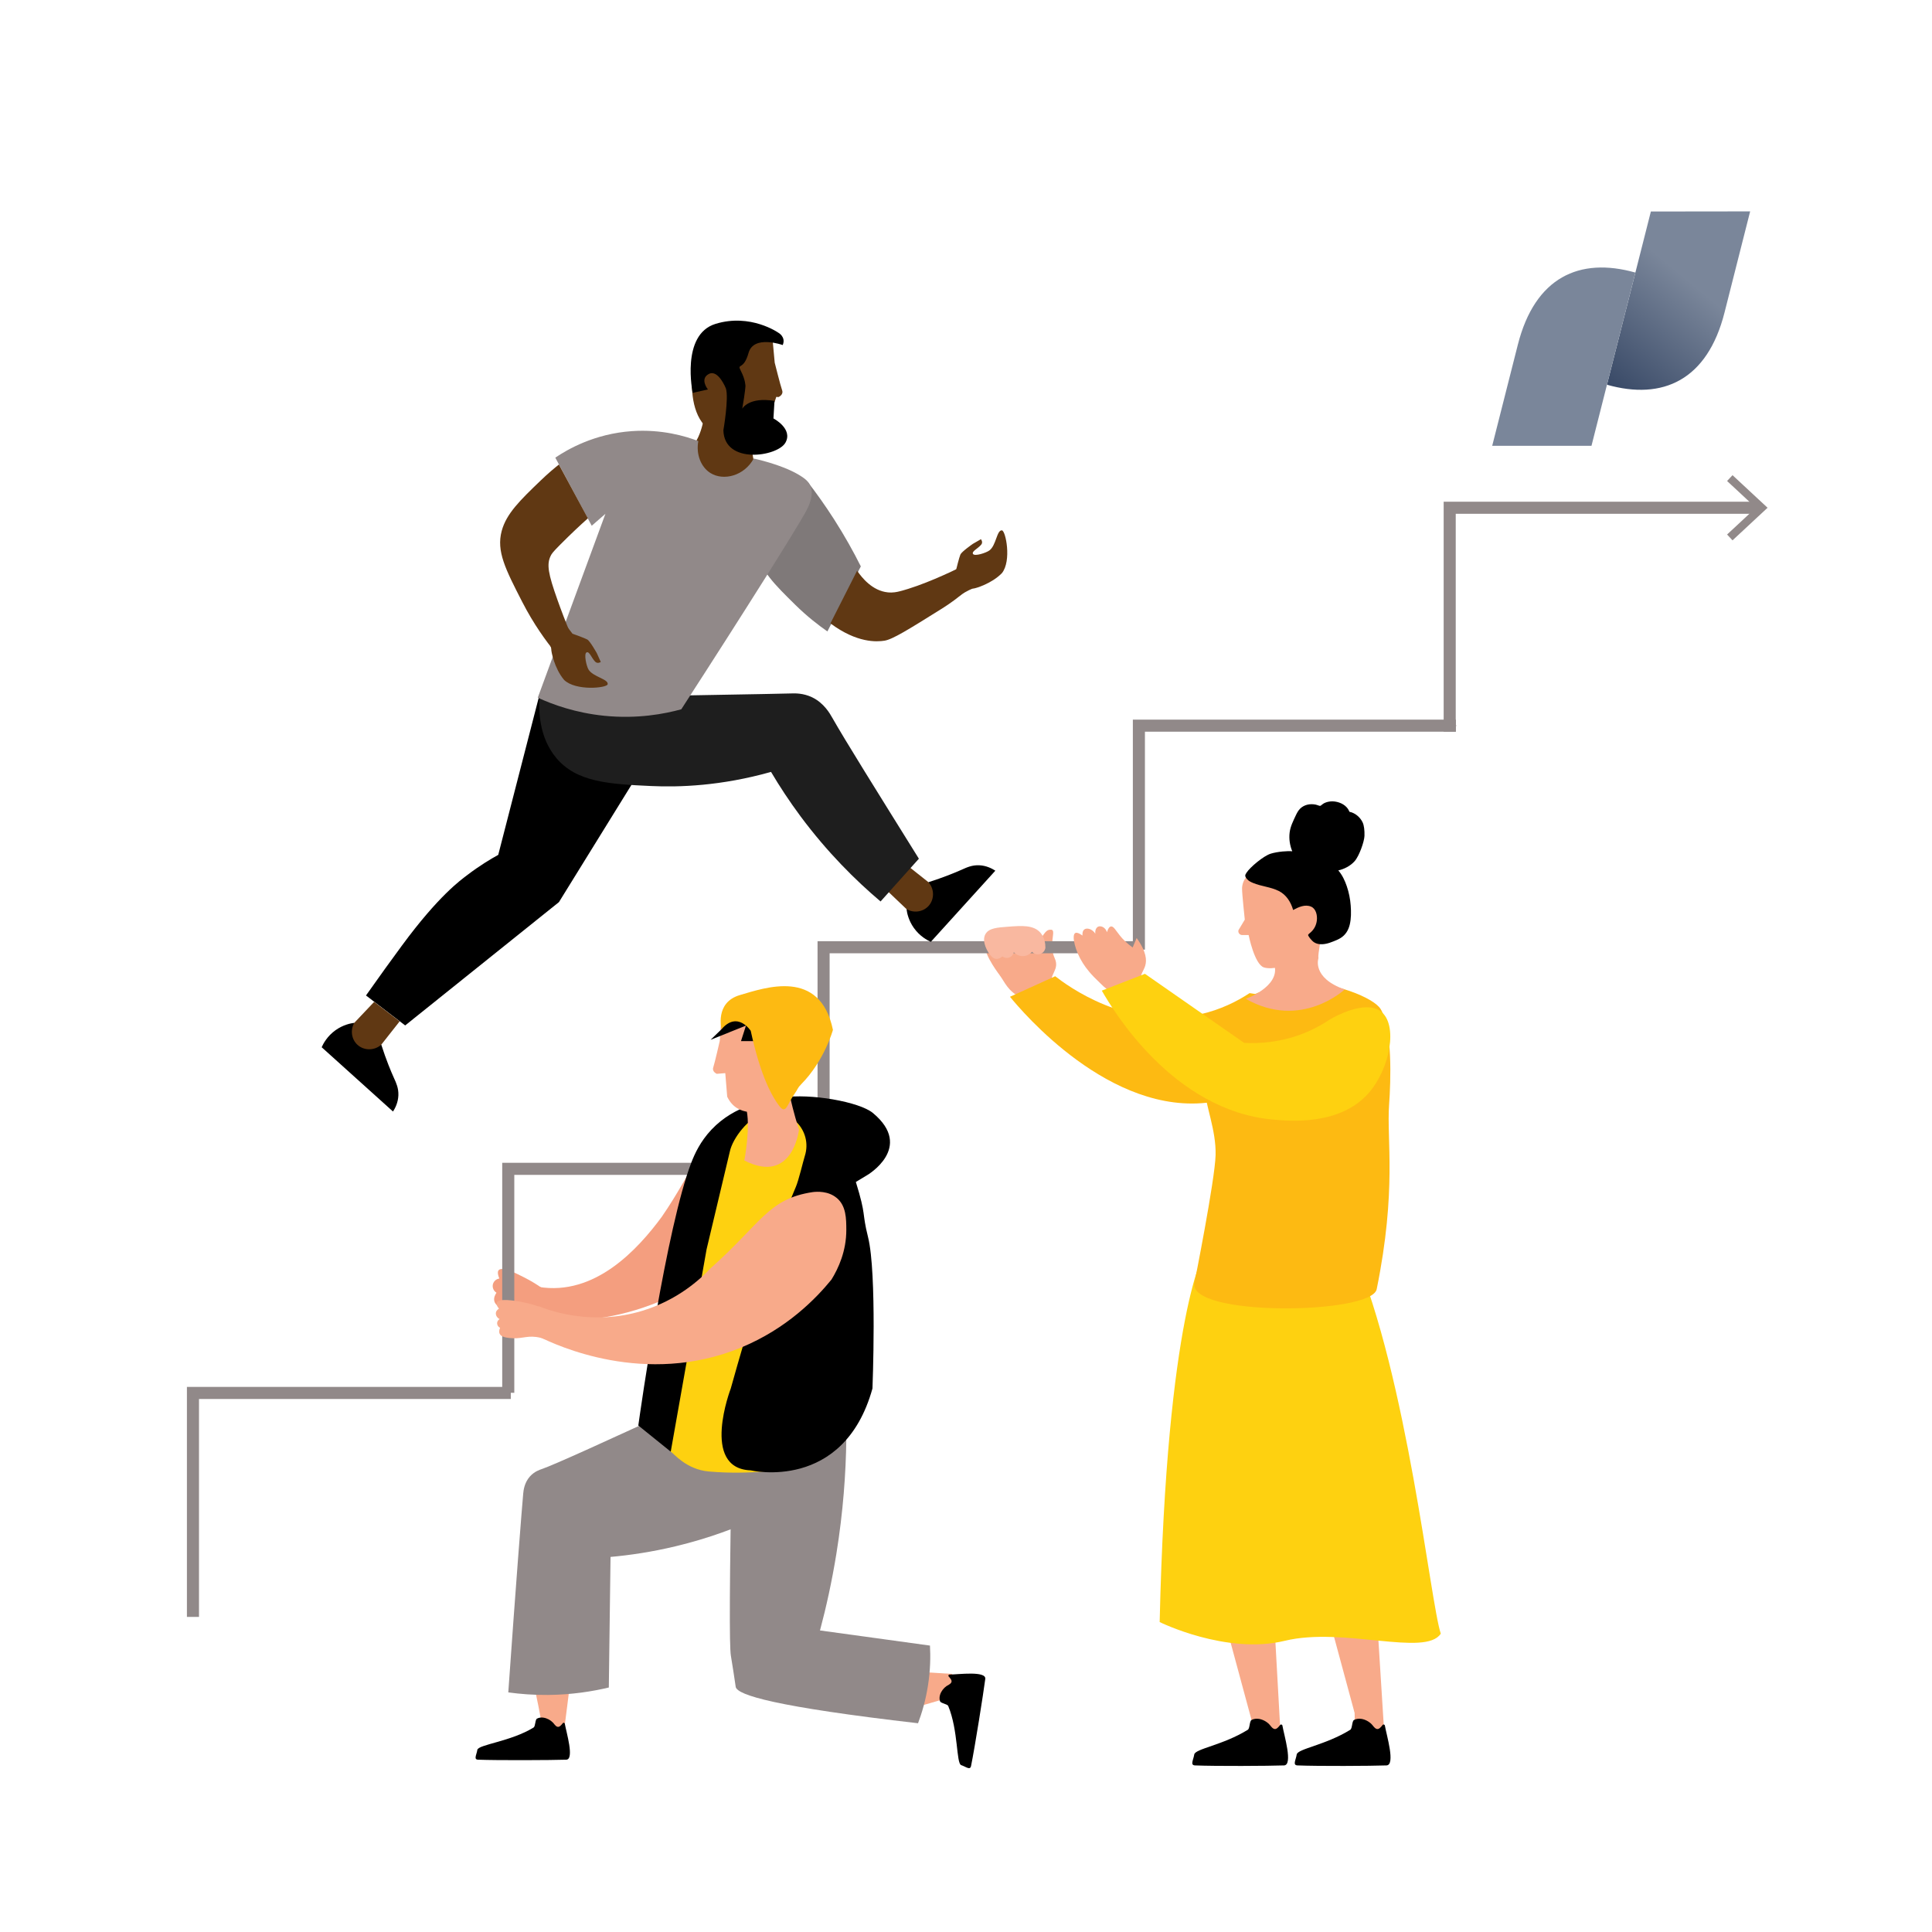 <?xml version="1.0" encoding="UTF-8"?><svg id="Layer_1" xmlns="http://www.w3.org/2000/svg" xmlns:xlink="http://www.w3.org/1999/xlink" viewBox="0 0 800 800"><defs><style>.cls-1{fill:url(#linear-gradient);}.cls-2{fill:#f49e7f;}.cls-3{fill:#f8aa8a;}.cls-4{fill:#f9b8a0;}.cls-5{fill:#fdba12;}.cls-6{fill:#fed110;}.cls-7{fill:#918989;}.cls-8{fill:#7f7979;}.cls-9{fill:#1e1e1e;}.cls-10{fill:#603813;}.cls-11{fill:#7a869a;}.cls-12{fill:none;stroke:#918989;stroke-miterlimit:10;stroke-width:5px;}.cls-13{fill-rule:evenodd;}</style><linearGradient id="linear-gradient" x1="660.02" y1="-1096.08" x2="697.35" y2="-1051.22" gradientTransform="translate(0 -936.48) scale(1 -1)" gradientUnits="userSpaceOnUse"><stop offset="0" stop-color="#344563"/><stop offset="1" stop-color="#7a869a"/></linearGradient></defs><path class="cls-2" d="m224.27,533.26c-1.66-1.16-4.04-2.7-7.05-4.23-3.43-1.75-9.24-4.71-10.71-3.1-.4.44-.61,1.35.25,3.48-1.29.19-2.33,1.12-2.65,2.35-.34,1.34.25,2.79,1.47,3.53-.4.58-1.28,2.02-.88,3.53.39,1.46,1.78,2.26,3.23,2.94,2.12.99,5.86,2.46,11.54,3.34"/><path class="cls-3" d="m413.89,403.74c2.25,3.03,3.34,6.5,8.58,9.22,2.77,1.44,7.54,7.09,7.54,7.09,0,0,4.37-.89,7.96-7.78,0,0-1.49-1.82-2.4-5.05-1.09-3.87,3.31-5.71,1.17-10.42-2.48-5.46.26-10.62-.98-11.65-.25-.21-.55-.17-.85-.17-2.28-.04-3.02,3.14-4.92,4.6-3.85,2.96-10.38-3.35-19.4-1.35-1.13.25-1.8.52-2.27,1.11-2.63,3.34,4.35,12.75,5.57,14.39Z"/><polygon class="cls-3" points="518.56 638.06 498.84 640.48 518.85 714.48 517.72 720.08 530.27 718.54 525.74 637.18 518.56 638.06"/><polygon class="cls-3" points="560.63 632.89 540.91 635.31 560.92 709.31 561.09 718.38 573.25 718.67 567.81 632.01 560.63 632.89"/><path d="m563.67,711.75c-1.03-.15-2.06-.04-2.98.44-.93.49-.68,3.53-1.58,4.08-10.34,6.4-21.79,7.83-22.17,10.23-.35,2.27-1.81,4.44.35,4.52,8.7.35,30.26.23,36.82,0,3.83-.13,0-12.6-.66-16.5-.08-.45-.65-.6-.94-.24-.56.7-1.53,2.05-2.59,1.59-.88-.38-1.31-1.25-1.95-1.9-1.06-1.09-2.67-1.99-4.31-2.23Z"/><path d="m521.24,711.75c-1.03-.15-2.06-.04-2.98.44-.93.49-.68,3.53-1.58,4.08-10.34,6.4-21.79,7.83-22.17,10.23-.35,2.27-1.81,4.44.35,4.52,8.7.35,30.26.23,36.82,0,3.83-.13,0-12.6-.66-16.5-.08-.45-.65-.6-.94-.24-.56.7-1.53,2.05-2.59,1.59-.88-.38-1.31-1.25-1.95-1.9-1.06-1.09-2.67-1.99-4.31-2.23Z"/><path class="cls-6" d="m498.84,518.49s-15.69,24.53-18.65,153.17c0,0,27.57,13.65,51.81,7.76,24.25-5.89,58.28,6.76,64.6-2.96-4.32-12.67-13.79-105.91-36.05-157.96h-61.72Z"/><path class="cls-5" d="m436.94,404.24c-6.24,2.83-12.48,5.66-18.73,8.5,4.79,5.85,41.55,49.62,83.23,43.65,8.04-1.15,24.65-3.71,33-17.35,7.15-11.69,3.4-24.7,3.4-24.7l-20.41-3.11c-5.2,3.42-12.08,6.9-20.57,8.8-30.07,6.73-55.13-12.06-59.92-15.79Z"/><path class="cls-5" d="m494.59,531.24s8.49-42.58,8.76-52.93c.27-10.35-4.19-20.49-4.73-28.29-.54-7.8-.16-26.84,21.32-38.5,2.15-1.17,5.7-1.16,8.48-2.08,3-.99,5.27-2.86,8.4-2.89,15.26-.14,32.04,6.54,34.9,11.32,4.92,8.25,4.2,29.65,3.47,39.67-1.04,14.39,3.23,35.12-5.13,76.29-2.14,10.55-78.16,11.46-75.47-2.6Z"/><path class="cls-3" d="m523.32,400.57c-3.89-1.3-6.29-13.39-6.29-13.39h-2.67c-1.06,0-1.83-1.02-1.53-2.03l2.61-4.35s-1.17-10.88-1.13-12.93c.04-1.83.72-3.58,1.96-4.92,2.37-2.58,6.61-6.52,10.91-7.27,15.66-2.7,23.95,5.04,24.13,19.81.18,14.76-17.47,23.95-17.47,23.95,0,0-6.91,2.34-10.52,1.14Z"/><path id="Neck" class="cls-3" d="m545.94,396.77s-2.91,8.11,10.87,12.94c0,0-18.05,16.93-40.93,3.89,0,0,14.06-5.05,11.88-13.77-1.77-7.05,12.89-16.76,18.49-12.52,1.33,1.01-.69,7.32-.3,9.45Z"/><path class="cls-13" d="m526.16,353.49c2.92-.89,7.15-1.19,8.94-.99-1.01-2.43-1.42-5.13-1.09-7.77.32-2.56,1.46-4.74,2.52-7.02.49-1.05,1.04-2.1,1.86-2.9.84-.82,1.9-1.36,3.02-1.62,1.14-.26,2.33-.24,3.47,0,.51.11.96.34,1.45.47.51.13.75-.19,1.12-.51.89-.77,2.19-1.15,3.31-1.28,1.26-.15,2.57.04,3.77.45,1.17.4,2.29,1.06,3.14,2.01.38.42.72.91.94,1.44.09.22.11.35.32.43.2.07.44.08.65.15,2.02.68,3.74,2.24,4.68,4.24.55,1.17.81,3.22.74,5.52-.07,2.3-2.15,8.31-4.09,10.5-1.74,1.96-4.29,3.25-6.75,3.81,1.63,1.87,2.72,4.2,3.53,6.58.87,2.58,1.41,5.26,1.61,7.99.19,2.59.21,5.34-.4,7.88-.57,2.37-1.79,4.32-3.82,5.56-.93.57-1.93.99-2.94,1.38-.99.38-1.99.76-3.03.97-1.97.41-4.23.34-5.75-1.23-.55-.56-1.15-1.27-1.54-1.96-.14-.25-.23-.41-.06-.65.21-.29.55-.51.81-.74,1.53-1.29,2.47-3.02,2.71-5.08.24-2.08-.32-4.77-2.34-5.68-2.5-1.12-5.26.17-7.48,1.37-.94-3.33-2.88-6.34-5.93-7.87-3.36-1.69-7.23-1.89-10.68-3.34-.9-.38-1.82-.81-2.48-1.58-.28-.32-.6-.74-.71-1.17-.15-.56.22-1.03.49-1.47,1.48-2.31,7.09-6.99,10-7.88Z"/><path class="cls-12" d="m79.9,669.53v-92.74h131.61"/><path class="cls-12" d="m210.46,576.73v-92.74h131.61"/><path class="cls-12" d="m341.03,484.97v-92.74h131.61"/><path class="cls-12" d="m471.59,393.22v-92.74h131.26"/><polygon class="cls-7" points="603.21 300.48 602.71 300.68 602.83 300.48 602.71 300.27 603.21 300.48"/><path class="cls-12" d="m600.29,302.99v-92.74h128.04"/><polygon class="cls-7" points="717.4 223.75 715.15 221.33 727.06 210.25 715.15 199.17 717.4 196.76 731.91 210.25 717.4 223.75"/><path class="cls-1" d="m683.59,87.58l-18.18,71.73c23.15,6.56,41.6-1.94,48.68-29.91l10.61-41.87-41.1.05Z"/><path class="cls-11" d="m659,184.6l18.18-71.73c-23.15-6.56-41.6,1.93-48.68,29.88l-10.61,41.85h41.1Z"/><path class="cls-3" d="m452,394.96c1.03-1.03,1.81-1.91,2.34-2.54.52-.62.82-1.01,1.41-1.41.69-.46,2.02-1.09,2.5-.64.58.54-.35,2.46-.97,3.42-.4.63-.82,1.08-1.12,1.37"/><path class="cls-3" d="m380.96,704.06c.1.77-.09,1.61-.37,2.48,4.89-1.44,9.78-2.84,14.69-4.14.3-4.01,0-5.54-1.06-9.27-5.25-.28-10.73-.72-16.31-1.04,1.79,3.72,2.83,7.97,3.05,11.98Z"/><path class="cls-3" d="m223.86,699.38c-.78.09-1.61-.11-2.46-.4,1.04,4.88,2.02,9.76,2.91,14.66,4.01.36,5.34,4.57,9.18,3.58.73-5.21,1.87-15.15,2.67-20.69-3.89,1.73-8.25,2.69-12.3,2.86Z"/><path class="cls-7" d="m339.54,675.14c2.57-9.62,4.91-20.2,6.77-31.66,2.83-17.46,3.95-33.47,4.13-47.55-9.28-.76-19.11-1.25-29.45-1.37-6.12-.07-12.05,0-17.79.18-1.2,61.78-1.21,86.92-.57,90.79.02.13.47,2.82,1.04,6.49.58,3.72.94,6.28.97,6.46.55,3.45,16.76,8.3,75.5,15.08,1.56-4.14,3.15-9.42,4.12-15.67,1-6.39,1.07-12.01.82-16.49-15.18-2.09-30.37-4.18-45.55-6.27Z"/><path class="cls-7" d="m252.81,644.69c8-.72,17.09-2.05,26.93-4.41,13.76-3.29,25.44-7.74,34.83-12.06,6.71-2.27,8.95-5.17,9.66-7.53,4.04-13.57-34.7-35.36-41.01-38.85-31.59,14.63-53.95,24.8-58.97,26.5-.66.22-2.96.95-4.82,3.03-2.31,2.58-2.66,5.78-2.78,7.1-.53,5.65-3.06,37.94-6.18,82.31,4.85.67,10.41,1.12,16.55,1.06,9.81-.1,18.31-1.47,25.08-3.08.24-18.02.47-36.05.71-54.07Z"/><path id="Arm" class="cls-2" d="m309.21,465.65l-5.76,2.38c-15.18,6.26-15.41,15.42-29.42,35.82,0,0,0,0,0,0-9.95,13.5-27.66,32.88-51,29.03l-4.73,11.68s32.76,10.5,73.46-15.42c10.9-6.94,17.48-18.99,17.47-31.92l-.02-31.57Z"/><path class="cls-6" d="m301.36,468.79s-13.6,25.29-15.39,55.62c-1.79,30.33-1.94,44.18-8.23,54.7-6.29,10.52-4.4,16.65-4.4,16.65l4.4,5.34c1.17.64,6.32,7.37,15.77,8.21,17.49,1.55,32.54-1.11,32.54-1.11l12.83-139.78s-19.48-13.07-37.53.37Z"/><path d="m354.39,489.43l4.67-2.82s19.6-11.44,2.41-25.73c-5.63-4.68-26.07-8.23-37.41-6.42-7.05,1.13-19.83,3.12-29.44,13.28-4.64,4.91-6.95,10.03-8.32,13.56-10.35,26.73-21.11,102.68-21.99,108.97,4.48,3.61,8.96,7.22,13.43,10.83h0l14.84-83.79,9.62-40.45c1.19-5.66,7.85-14.11,13.87-15.81,10.73-3.03,20.57,7.03,17.18,17.65-.72,2.25-2.53,10.08-3.74,12.85-10.46,23.92-26.91,83.38-26.91,83.38,0,0-12.71,33.12,8.22,33.91,0,0,38.49,9.12,50.45-33.91,0,0,1.9-47.71-1.83-62.66-2.7-10.81-.57-8.32-5.05-22.85Z"/><g id="Head"><path class="cls-3" d="m328.96,424.88s9.31,33.75-13.5,35.12c0,0-10.08,3.09-14.34-5.88l-.8-9.76-3.5.29s-2.08-.83-1.48-2.65c.61-1.81,2.69-10.94,2.69-10.94l.58-8.25s22.14-18.16,30.35,2.08Z"/><path class="cls-3" d="m327.34,454.9s1.27,6.03,3.51,12.83c0,0-2.55,23.07-22.64,12.8,0,0,2.84-14.68.63-22.06-2.21-7.38,16.35-13.03,18.5-3.58Z"/><polygon points="319.41 431.12 306.83 431.1 308.89 424.68 294.24 430.56 298.78 426.17 302 420.23 314.5 419.2 319.41 431.12"/><path class="cls-5" d="m322.7,457.98c-3.91-5.13-8.22-14.43-11.84-31.15,0,0-5.45-8.38-12.08-.67,0,0-2.91-11.07,7.61-14.13,10.52-3.07,33.16-11.16,38.51,14.41,0,0-3.46,12.69-13.1,22.48-1.74,1.77-1.03,1.5-3.29,4.78-2.59,3.76-3.08,7.85-5.81,4.28Z"/></g><path d="m389.28,701.71c-.28.89-.34,1.83-.04,2.72.3.9,3.04,1.12,3.41,2,4.2,10.15,3.28,23.78,5.36,24.47,1.97.65,3.69,2.26,4.08.35,1.58-7.7,5.13-30.16,5.89-36.04.44-3.43-11.23-1.84-14.8-1.81-.41,0-.63.5-.35.8.54.6,1.6,1.66,1.04,2.54-.47.73-1.3.99-1.98,1.46-1.13.79-2.16,2.09-2.61,3.51Z"/><path d="m225.06,711.24c-.93-.14-1.86-.04-2.69.4-.84.44-.61,3.18-1.43,3.69-9.34,5.78-22.94,7.07-23.28,9.24-.32,2.05-1.63,4.01.31,4.08,7.85.31,30.59.2,36.51,0,3.46-.12,0-11.38-.6-14.9-.07-.41-.59-.54-.85-.21-.5.63-1.38,1.85-2.34,1.44-.79-.34-1.18-1.13-1.76-1.72-.96-.99-2.41-1.8-3.89-2.01Z"/><path class="cls-10" d="m403.07,243.7c.84-.03,7.61-2.05,11.81-6.39,4.07-5.1,1.56-17.57-.01-17.7-2.14-.19-2.37,6.27-5.19,8.32-1.4,1.02-6.1,2.53-6.77,1.46-.66-1.07,1.86-2.11,3.33-3.79.98-1.1-.06-2.33-.06-2.33l-3.38,1.95s-4.6,3.2-5.11,4.38c-.52,1.17-1.74,6.19-1.74,6.19l-6.01,5.56,4.79,6.87s6.87-4.48,8.33-4.52Z"/><path class="cls-8" d="m334.49,199.59c3.57,4.62,7.24,9.77,10.89,15.46,4.37,6.83,8.02,13.39,11.07,19.48-4.61,8.98-9.23,17.95-13.84,26.93-3.56-2.47-8.35-6.13-13.45-11.16-8.29-8.17-14.18-13.99-15.2-21.14-2.2-15.45,19.56-28.98,20.54-29.58Z"/><path class="cls-10" d="m354.9,236.31c1.95,2.87,6.31,8.34,12.76,8.98,2.14.21,3.8-.18,4.81-.43,9.34-2.36,20.96-7.87,26.31-10.5,1.65,2.29,3.31,4.57,4.96,6.86-1.54,1.5-3.48,3.29-5.85,5.19-3.71,2.99-6.78,4.92-8.34,5.9-13.29,8.3-19.94,12.46-23.32,12.99-3.15.49-11.33,1.04-22.37-7.17,3.68-7.27,7.37-14.54,11.05-21.81Z"/><path class="cls-10" d="m291.99,168.68s-.35,8.67-4.05,14.5c0,0-.06,8.67,3.7,14.09,3.4,4.91,13.39,6.76,19.31,1.84,4.8-6.19-3.38-11.79,2.67-24.97,3.66-7.99-18.54-16.07-21.63-5.46Z"/><path class="cls-10" d="m288.15,144.39s-9.01,35.67,14.99,36.58c0,0,10.66,3.02,14.93-6.51l3.37-10.11.93.06s2.17-.92,1.49-2.81c-.68-1.89-3.07-11.43-3.07-11.43l-.8-8.65s-23.68-18.57-31.83,2.89Z"/><path d="m320.27,173.26l.43-7.25c-10.71-1.79-13.35,3.22-13.35,3.22,1.34-7.69,1.32-9.44,1.32-9.44,0,0,.01-2.51-1.85-6.11-1.86-3.6,1.01.06,3.14-7.55,2.12-7.61,14.15-3.25,14.15-3.25,1.42-3.4-1.82-5.11-1.82-5.11,0,0-11.5-8.12-26.01-3.66-14.51,4.46-9.45,28.56-9.45,28.56l6.3-1.4s-3.53-4.37.38-6.42c3.91-2.04,7.07,6,7.07,6,1.27,3.96-1.04,17.31-1.04,17.31.35,14.33,22.41,10.94,25.68,5.16,3.27-5.79-4.95-10.05-4.95-10.05Z"/><path d="m223.51,287.22c-5.73,22.25-11.47,44.5-17.2,66.76-3.05,1.68-7.69,4.43-12.9,8.42-2.68,2.05-11.75,8.45-26.98,29.14-4.08,5.54-9.14,12.51-14.88,20.66,5.41,4.14,10.82,8.28,16.23,12.41,21.22-17.02,42.45-34.04,63.67-51.07,12.88-20.83,25.77-41.66,38.65-62.49-15.53-7.94-31.06-15.89-46.58-23.83Z"/><path class="cls-10" d="m375.37,376.45c-2.89-2.75-5.78-5.5-8.66-8.25,2.7-3.51,5.4-7.02,8.1-10.54l9.64,7.64c2.78,1.09,4.73,3.53,4.98,6.29.34,3.75-2.55,7.09-6.04,7.87-2.92.66-6.05-.53-8.02-3Z"/><path d="m375.37,376.45c3.03,1.75,6.85,1.17,9.11-1.3,2.46-2.69,2.51-6.98-.03-9.85,6.27-2,10.87-3.88,14.07-5.31,1.75-.78,3.96-1.83,6.95-1.7,2.92.12,5.23,1.31,6.68,2.24-8.9,9.82-17.8,19.64-26.71,29.46-1.43-.64-4.56-2.26-7.04-5.76-2.22-3.13-2.83-6.23-3.02-7.77Z"/><path class="cls-10" d="m146.7,423.54c2.74-2.9,5.49-5.79,8.23-8.69,3.52,2.69,7.04,5.38,10.56,8.07-2.54,3.22-5.07,6.44-7.61,9.66-1.08,2.79-3.51,4.74-6.27,5-3.75.35-7.09-2.53-7.89-6.02-.67-2.92.51-6.05,2.98-8.02Z"/><path d="m146.7,423.54c-1.74,3.04-1.15,6.85,1.33,9.1,2.69,2.45,6.99,2.49,9.85-.06,2.02,6.27,3.91,10.86,5.36,14.05.79,1.74,1.84,3.95,1.72,6.95-.12,2.92-1.29,5.24-2.22,6.68-9.85-8.87-19.69-17.75-29.54-26.62.63-1.43,2.25-4.57,5.74-7.06,3.13-2.23,6.22-2.85,7.76-3.05Z"/><path class="cls-9" d="m223.39,289.05c-.35,5.75-.04,16.3,6.8,24.62,8.39,10.22,21.94,11.01,39.46,11.81,11.53.53,28.85,0,49.62-5.85,3.48,5.89,7.53,12.08,12.23,18.41,11.05,14.86,22.71,26.43,33.12,35.24,5.29-5.9,10.58-11.81,15.87-17.71-17.52-28.14-30.47-48.86-35.89-58.41-.9-1.58-3.36-6.06-8.38-8.45-3.62-1.72-7.01-1.61-8.18-1.58-8.11.24-48.78.88-104.65,1.92Z"/><path class="cls-7" d="m222.68,288.89c9.34-25.38,18.67-50.76,28.01-76.13-1.89,1.65-3.78,3.29-5.67,4.94-5.03-9.4-10.05-18.8-15.08-28.2,5.01-3.38,16.14-9.9,31.73-10.98,12.31-.85,22.07,2.05,27.49,4.12-1.02,5.44,1.06,10.78,5.05,13.25,5.4,3.34,13.97,1.19,17.9-6.03,3.96.91,14.47,3.53,20.7,8.08.84.62,1.91,1.49,2.61,2.94,1.85,3.87-.42,8.6-2,11.45-4.07,7.33-23.78,38.81-51.31,81.37-6.96,1.91-18.18,4.07-31.89,2.69-11.94-1.21-21.36-4.66-27.53-7.49Z"/><path class="cls-10" d="m231.42,192.36c-1.82,1.45-4.46,3.64-7.44,6.51-8.51,8.18-14.3,13.75-16.24,20.99-2.25,8.4,1.55,15.82,8.48,29.33,4.81,9.38,9.99,16.42,13.73,21,2.22-2.3,4.43-4.59,6.65-6.89-2.45-5.85-4.34-10.89-5.71-14.74-3.97-11.12-4.54-14.84-2.91-18.31.48-1.03,1.01-1.72,4.1-4.83,4.26-4.29,8.12-7.9,11.36-10.79-4-7.42-8.01-14.85-12.01-22.27Z"/><path class="cls-10" d="m228.27,268.85c-.06.86,1.31,7.97,5.31,12.69,4.79,4.67,17.75,3.38,18.04,1.8.41-2.16-6.14-3.05-7.95-6.14-.89-1.53-1.95-6.48-.8-7.05,1.16-.57,1.96,2.11,3.52,3.78,1.03,1.11,2.38.18,2.38.18l-1.64-3.65s-2.79-5.01-3.94-5.65c-1.14-.64-6.14-2.4-6.14-2.4l-5.06-6.69-7.49,4.19s3.86,7.46,3.76,8.95Z"/><path class="cls-3" d="m445.2,386.37c-1.58,1.01.08,7.59,3.17,12.41,1.49,2.32,3.18,4.54,7.21,8.34,1.65,1.55,1.37,1.39,2.62,2.36,2.47,1.91,6.15,8.32,6.15,8.32,0,0,4.46-.09,9.22-6.23-.69-1.2-1.53-3.1-1.46-5.39.08-2.82,1.48-4.27,2.09-6.25.69-2.25.57-5.84-3.54-11.52-.55,1.31-1.1,2.62-1.65,3.92-2.45-1.73-4.1-3.47-5.19-4.81-1.76-2.16-2.68-4.06-3.79-3.9-.82.12-1.34,1.32-1.66,2.38-.6-2.02-2.55-2.82-3.67-2.28-.83.4-1.34,1.61-1.14,2.91-1.34-2.07-3.53-2.54-4.56-1.77-.95.7-.78,2.36-.76,2.53-1.79-1.27-2.62-1.28-3.04-1.01Z"/><path class="cls-6" d="m474.1,403.23c-5.96,2.32-11.92,4.65-17.87,6.97,4.67,8.13,29.48,49.64,70.82,53.39,7.08.64,27.75,2.52,39.6-10.9,9.01-10.2,12.38-28.57,5.02-33.96-6.48-4.75-18.96,2.23-20.82,3.3-2.88,1.96-6.46,4.01-10.75,5.74-10.01,4.03-19.13,4.37-24.93,4.06-13.69-9.53-27.38-19.06-41.07-28.59Z"/><path class="cls-4" d="m408.07,386.77c1.39-2.46,4.84-2.71,9.43-3.05,5.47-.4,10.49-.82,13.38,2.56,1.72,2.01,2.01,4.54,2,6.19-.18,1.21-1.03,2.22-2.2,2.58-1.2.37-2.51,0-3.34-.95-.19.23-1.49,1.76-3.72,1.81-2.23.06-3.62-1.4-3.82-1.62-.26,1.13-1.11,2.02-2.2,2.29-1.37.34-2.44-.47-2.58-.57-.35.34-1.23,1.08-2.39,1.05-1.51-.05-2.48-1.41-3.11-2.3-.19-.27-3.29-4.75-1.47-7.98Z"/><path id="Arm-2" class="cls-3" d="m346.47,496.05c-3.54-2.98-8.25-2.64-9.94-2.43-18.49,2.78-21.25,12.83-42.3,31.55,0,0,0,0,0,0-4.24,4.5-13.62,13.18-28.38,17.64-20.36,6.14-37.5.18-42.92-1.97l.55,12.8c6.46,3.19,43.64,20.8,83.44,4.33,18.94-7.84,31-20.3,37.37-28.12,2.87-4.64,6.18-11.81,6.15-20.63-.02-4.56-.03-9.87-3.95-13.17Z"/><path class="cls-3" d="m224.52,541.6c-2.15-.88-5.13-1.89-8.79-2.54-2.35-.42-9.14-1.63-10.02.33-.19.43-.17,1.16.89,2.52-.16.09-1,.56-1.23,1.5-.24,1.03.35,2.21,1.5,2.8-.06.03-1,.61-1.02,1.7-.02.81.46,1.56,1.23,1.91-.27.59-.59,1.56-.2,2.42.55,1.24,2.26,1.59,3.99,1.79,4.84.56,6.86-.97,11.15-.42,1.68.22,2.99.67,3.8.99"/></svg>